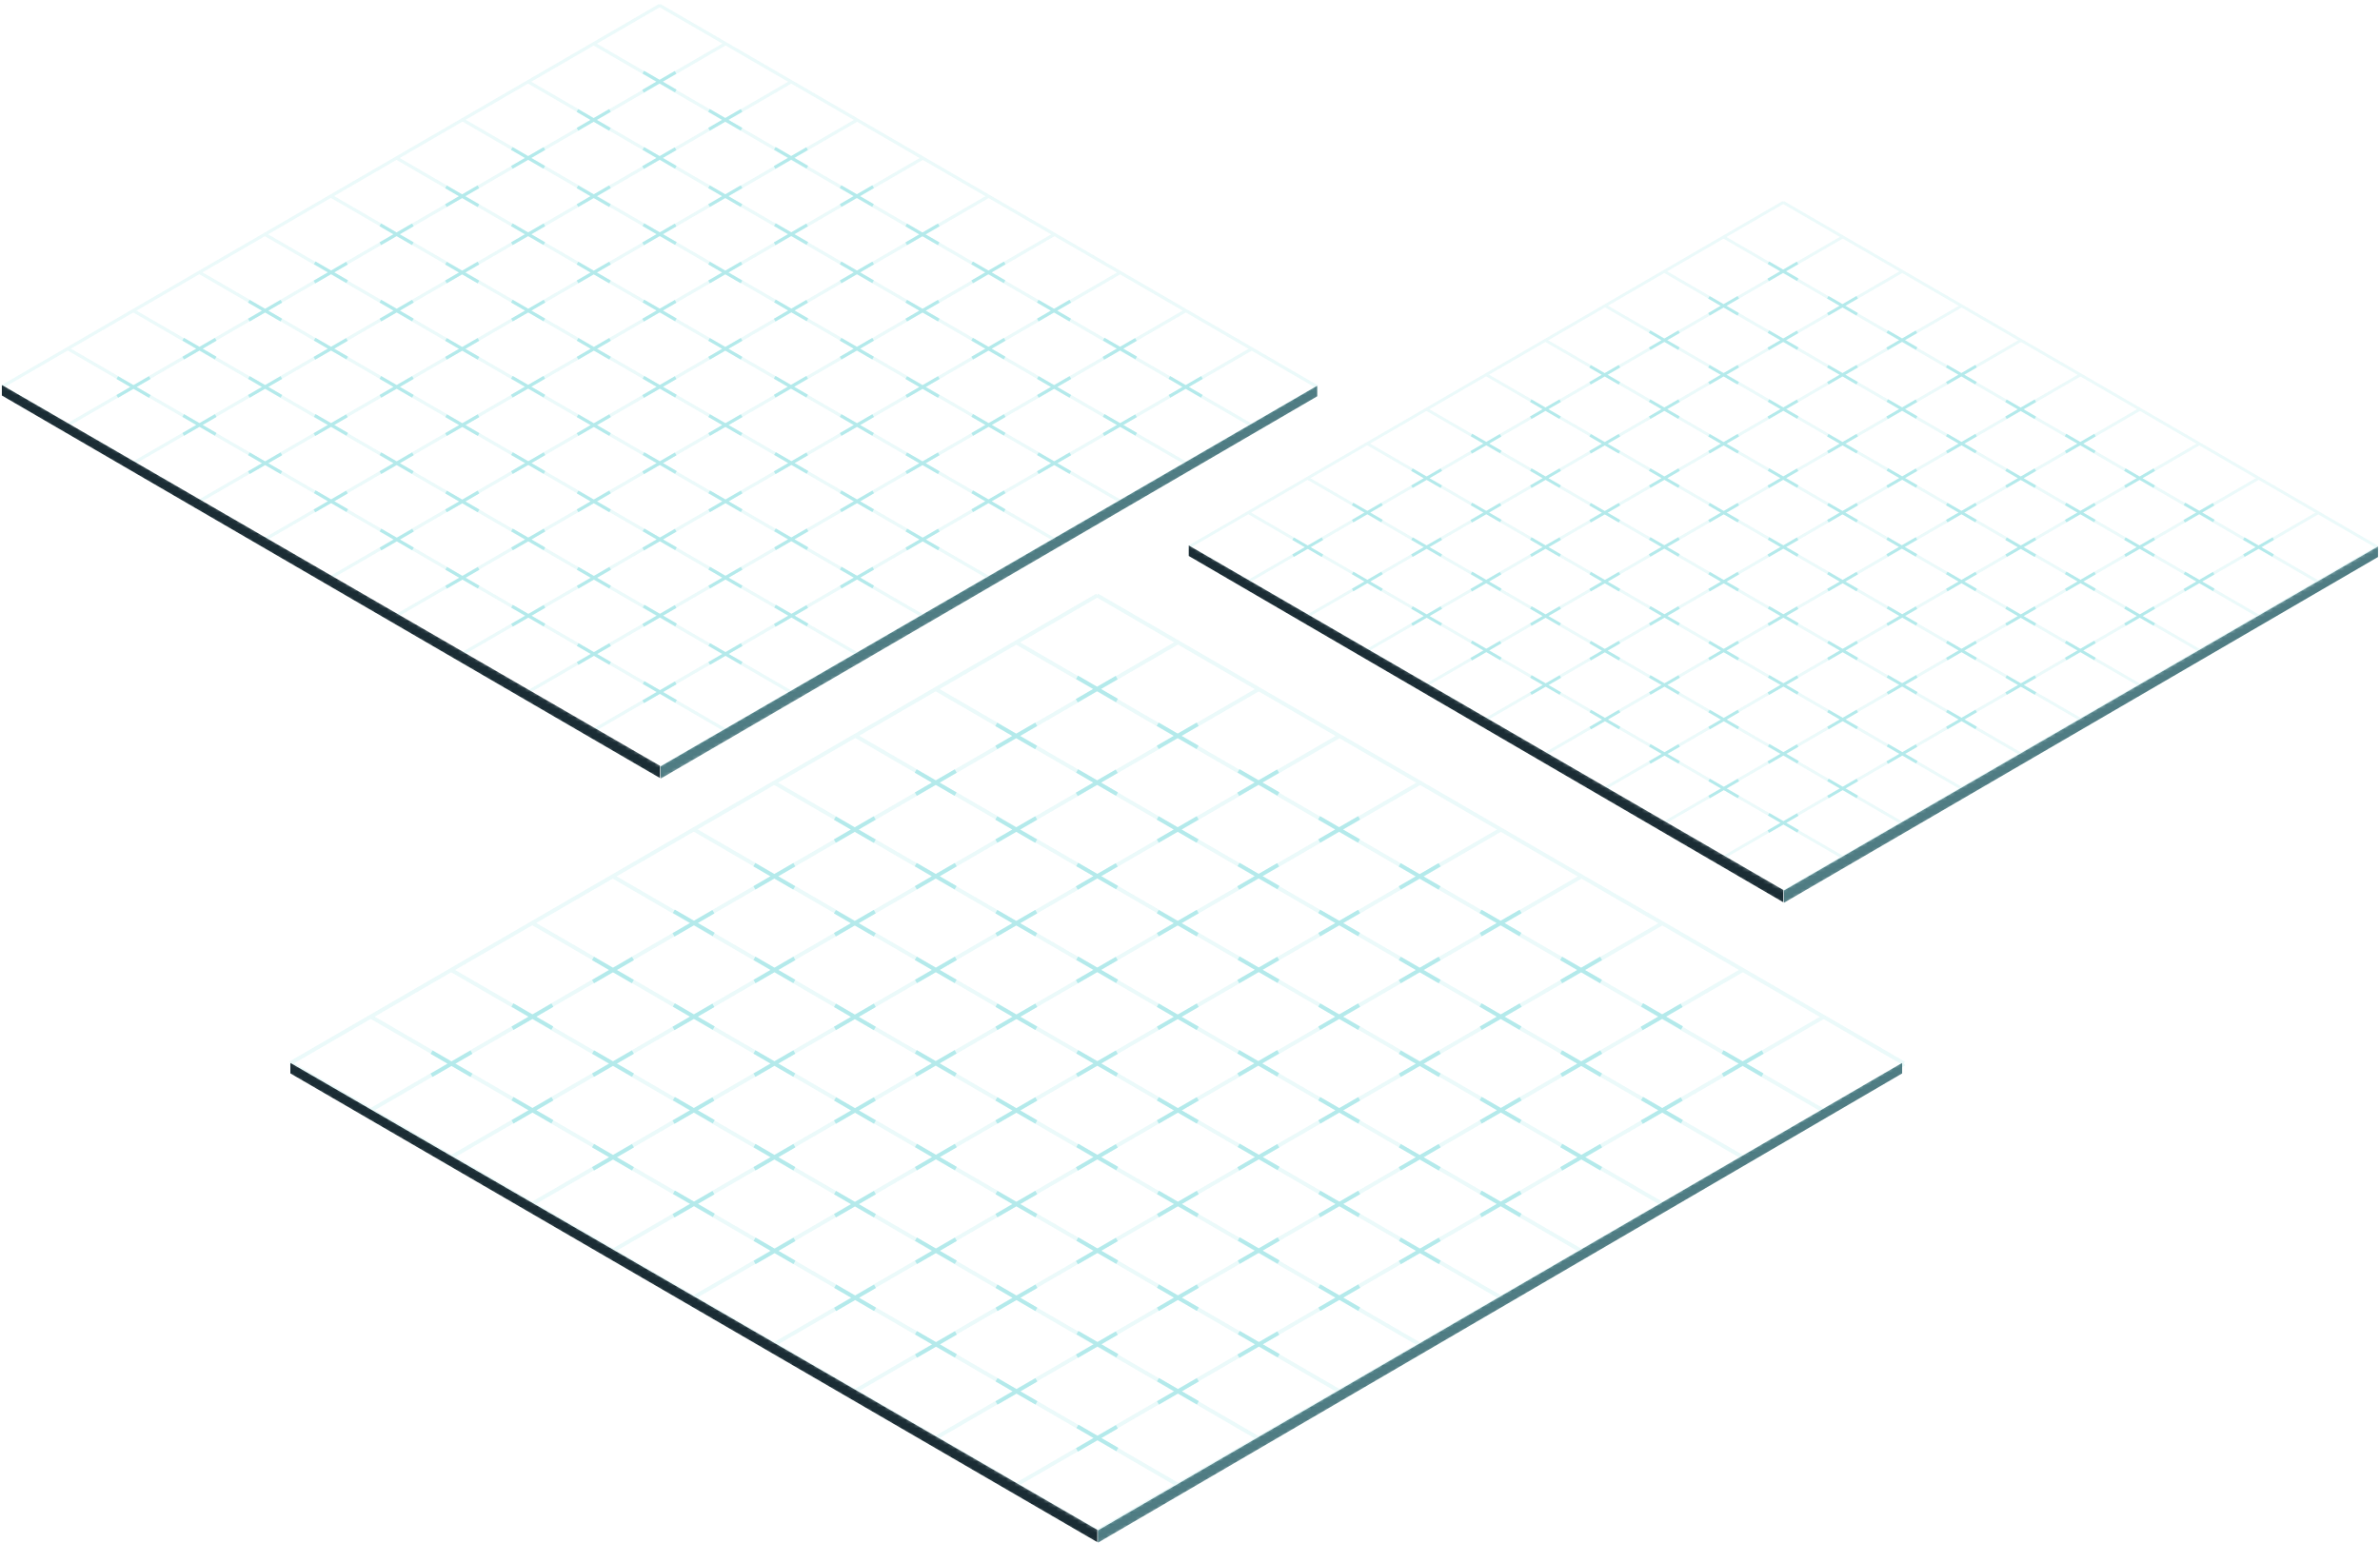 <svg width="569" height="369" viewBox="0 0 569 369" version="1.1" xmlns="http://www.w3.org/2000/svg" xmlns:xlink="http://www.w3.org/1999/xlink" xml:space="preserve" style="fill-rule:evenodd;clip-rule:evenodd;stroke-linecap:square;stroke-miterlimit:1.5;">
    <mask id="marketplace-iso-maskA">
        <g transform="matrix(1,0,0,1,-268.582,-28.109)">
            <path d="M269.241,121.666L426.363,212.85L582.977,122.018" style="fill:none;stroke:#fff;stroke-width:3.5px;"/>
        </g>
    </mask>
    <mask id="marketplace-iso-maskB">
        <g transform="matrix(1,0,0,1,-164.035,153.683)">
            <path d="M233.733,101.891L426.363,213.813L618.791,101.963" style="fill:none;stroke:#fff;stroke-width:3.5px;"/>
        </g>
    </mask>
    <mask id="marketplace-iso-maskC">
        <g transform="matrix(1,0,0,1,0,1.636)">
            <path d="M284.5,130.42L426.363,212.85L568.524,130.666" style="fill:none;stroke:#fff;stroke-width:3.5px;"/>
        </g>
    </mask>
    <g id="marketplace-iso-A">
        <g id="marketplace-iso-gridA" opacity="0.38">
            <g opacity="0.27">
                <path d="M314.754,92.216L157.542,183.348L157.92,184.006L315.132,92.874L314.754,92.216ZM298.978,83.124L141.766,174.256L142.144,174.915L299.356,83.783L298.978,83.124ZM283.275,73.961L126.081,165.111L126.459,165.77L283.653,74.62L283.275,73.961ZM267.519,64.888L110.307,156.02L110.685,156.678L267.897,65.546L267.519,64.888ZM251.837,55.741L94.625,146.873L95.003,147.532L252.215,56.4L251.837,55.741ZM236.153,46.596L78.941,137.728L79.32,138.387L236.532,47.255L236.153,46.596ZM220.377,37.505L63.165,128.637L63.543,129.295L220.755,38.163L220.377,37.505ZM204.694,28.36L47.482,119.491L47.861,120.15L205.073,29.018L204.694,28.36ZM188.918,19.267L31.706,110.399L32.084,111.058L189.296,19.926L188.918,19.267ZM173.235,10.122L16.023,101.254L16.402,101.912L173.614,10.78L173.235,10.122ZM157.539,0.959L0.345,92.11L0.723,92.768L157.917,1.618L157.539,0.959Z" style="fill:rgb(57,199,203);fill-rule:nonzero;"/>
                <path d="M0.746,92.158L0.367,92.816L157.543,184.002L157.921,183.344L0.746,92.158ZM16.438,83.074L16.06,83.732L173.235,174.919L173.614,174.26L16.438,83.074ZM32.129,73.993L31.751,74.651L188.927,165.838L189.305,165.179L32.129,73.993ZM47.875,64.814L47.497,65.473L204.673,156.659L205.051,156.001L47.875,64.814ZM63.567,55.733L63.188,56.392L220.364,147.578L220.743,146.92L63.567,55.733ZM79.313,46.556L78.935,47.215L236.11,138.401L236.489,137.743L79.313,46.556ZM95.004,37.474L94.626,38.133L251.802,129.319L252.18,128.661L95.004,37.474ZM110.751,28.297L110.373,28.955L267.549,120.142L267.927,119.483L110.751,28.297ZM126.443,19.213L126.064,19.871L283.24,111.058L283.619,110.399L126.443,19.213ZM142.134,10.131L141.756,10.79L298.932,101.976L299.31,101.318L142.134,10.131ZM157.879,0.953L157.501,1.611L314.677,92.798L315.055,92.14L157.879,0.953Z" style="fill:rgb(57,199,203);fill-rule:nonzero;"/>
            </g>
            <path d="M157.778,165.029L154.05,162.866L153.672,163.525L157.021,165.468L153.589,167.457L153.967,168.115L157.777,165.906L161.442,168.032L161.82,167.374L158.534,165.468L161.739,163.61L161.361,162.952L157.778,165.029ZM142.001,155.937L138.298,153.789L137.92,154.448L141.244,156.376L137.906,158.311L138.284,158.97L142.001,156.815L145.69,158.955L146.068,158.297L142.758,156.377L146.056,154.465L145.678,153.806L142.001,155.937ZM173.458,155.926L169.744,153.771L169.365,154.429L172.701,156.364L169.36,158.301L169.738,158.96L173.458,156.804L177.135,158.937L177.513,158.278L174.215,156.365L177.51,154.455L177.132,153.796L173.458,155.926ZM157.781,146.762L154.058,144.603L153.68,145.261L157.024,147.201L153.575,149.201L153.953,149.86L157.781,147.64L161.45,149.768L161.829,149.11L158.538,147.201L161.724,145.354L161.346,144.695L157.781,146.762ZM189.23,146.77L185.489,144.6L185.11,145.258L188.472,147.209L185.037,149.2L185.415,149.859L189.229,147.648L192.88,149.766L193.259,149.107L189.987,147.209L193.187,145.354L192.809,144.695L189.23,146.77ZM126.322,146.79L122.598,144.629L122.22,145.288L125.565,147.229L122.224,149.166L122.602,149.824L126.322,147.668L129.99,149.796L130.368,149.137L127.079,147.229L130.373,145.319L129.995,144.66L126.322,146.79ZM110.561,137.707L106.858,135.559L106.479,136.217L109.804,138.146L106.463,140.083L106.841,140.741L110.561,138.584L114.25,140.724L114.628,140.066L111.317,138.146L114.613,136.235L114.235,135.577L110.561,137.707ZM141.992,137.71L138.288,135.561L137.909,136.219L141.236,138.149L137.919,140.072L138.297,140.731L141.993,138.588L145.679,140.727L146.057,140.069L142.749,138.15L146.069,136.225L145.691,135.566L141.992,137.71ZM173.443,137.684L169.735,135.533L169.356,136.192L172.685,138.123L169.354,140.054L169.733,140.713L173.443,138.562L177.126,140.699L177.505,140.041L174.2,138.123L177.504,136.208L177.126,135.549L173.443,137.684ZM204.897,137.674L201.18,135.517L200.802,136.176L204.14,138.113L200.809,140.044L201.187,140.703L204.897,138.552L208.572,140.684L208.95,140.025L205.655,138.113L208.958,136.198L208.58,135.539L204.897,137.674ZM157.765,128.535L154.035,126.371L153.656,127.029L157.009,128.974L153.579,130.962L153.957,131.621L157.766,129.413L161.426,131.537L161.804,130.879L158.522,128.975L161.729,127.116L161.351,126.457L157.765,128.535ZM220.587,128.565L216.883,126.417L216.505,127.076L219.83,129.004L216.485,130.943L216.863,131.601L220.586,129.443L224.276,131.583L224.654,130.924L221.343,129.004L224.635,127.096L224.257,126.438L220.587,128.565ZM94.871,128.565L91.154,126.409L90.775,127.067L94.114,129.003L90.779,130.937L91.158,131.596L94.871,129.443L98.546,131.574L98.924,130.915L95.628,129.004L98.929,127.09L98.551,126.431L94.871,128.565ZM126.308,128.548L122.588,126.39L122.21,127.048L125.552,128.987L122.219,130.919L122.597,131.577L126.308,129.426L129.98,131.556L130.358,130.898L127.065,128.987L130.369,127.072L129.99,126.414L126.308,128.548ZM189.189,128.51L185.47,126.352L185.092,127.01L188.433,128.948L185.103,130.879L185.481,131.538L189.19,129.388L192.862,131.518L193.24,130.86L189.947,128.949L193.252,127.033L192.874,126.374L189.189,128.51ZM79.173,119.411L75.442,117.246L75.064,117.905L78.416,119.85L74.988,121.837L75.366,122.495L79.172,120.289L82.833,122.413L83.212,121.754L79.93,119.85L83.138,117.99L82.76,117.332L79.173,119.411ZM110.521,119.462L106.834,117.323L106.456,117.982L109.764,119.901L106.441,121.827L106.82,122.485L110.52,120.34L114.226,122.49L114.604,121.831L111.277,119.901L114.591,117.98L114.213,117.322L110.521,119.462ZM141.957,119.448L138.28,117.315L137.901,117.973L141.2,119.887L137.888,121.808L138.266,122.467L141.957,120.326L145.671,122.481L146.05,121.823L142.714,119.888L146.037,117.961L145.658,117.302L141.957,119.448ZM173.45,119.43L169.738,117.277L169.359,117.935L172.693,119.869L169.35,121.807L169.728,122.466L173.451,120.308L177.13,122.442L177.508,121.783L174.208,119.869L177.499,117.961L177.121,117.302L173.45,119.43ZM204.89,119.428L201.17,117.27L200.792,117.929L204.134,119.867L200.803,121.798L201.181,122.456L204.89,120.306L208.562,122.436L208.94,121.778L205.647,119.867L208.952,117.951L208.574,117.293L204.89,119.428ZM236.326,119.415L232.618,117.263L232.239,117.922L235.569,119.854L232.245,121.781L232.623,122.439L236.325,120.292L240.009,122.429L240.387,121.771L237.082,119.853L240.394,117.933L240.016,117.275L236.326,119.415ZM157.757,110.29L154.025,108.125L153.646,108.784L157,110.73L153.573,112.716L153.951,113.374L157.756,111.168L161.416,113.291L161.795,112.633L158.514,110.729L161.723,108.869L161.345,108.211L157.757,110.29ZM189.211,110.28L185.47,108.11L185.092,108.768L188.454,110.719L185.026,112.706L185.404,113.365L189.211,111.158L192.862,113.276L193.24,112.618L189.968,110.72L193.176,108.86L192.798,108.201L189.211,110.28ZM220.545,110.324L216.861,108.187L216.482,108.845L219.788,110.763L216.469,112.688L216.847,113.347L220.545,111.202L224.252,113.353L224.631,112.695L221.302,110.764L224.618,108.841L224.24,108.182L220.545,110.324ZM63.391,110.323L59.689,108.175L59.31,108.833L62.634,110.761L59.306,112.691L59.684,113.35L63.391,111.201L67.08,113.341L67.459,112.683L64.148,110.762L67.455,108.845L67.077,108.186L63.391,110.323ZM252.032,110.311L248.318,108.157L247.939,108.816L251.274,110.75L247.934,112.687L248.312,113.345L252.031,111.189L255.71,113.322L256.088,112.664L252.788,110.75L256.083,108.84L255.705,108.181L252.032,110.311ZM94.846,110.313L91.135,108.161L90.757,108.819L94.089,110.752L90.76,112.682L91.138,113.341L94.846,111.191L98.527,113.327L98.905,112.668L95.603,110.752L98.909,108.835L98.531,108.177L94.846,110.313ZM126.303,110.287L122.592,108.135L122.214,108.793L125.547,110.726L122.206,112.663L122.584,113.321L126.303,111.165L129.985,113.3L130.363,112.642L127.059,110.726L130.355,108.815L129.977,108.157L126.303,110.287ZM79.157,101.17L75.432,99.009L75.054,99.668L78.4,101.609L74.982,103.59L75.361,104.249L79.157,102.048L82.824,104.175L83.202,103.517L79.914,101.609L83.132,99.744L82.754,99.085L79.157,101.17ZM267.798,101.17L264.054,98.998L263.676,99.657L267.041,101.609L263.631,103.586L264.009,104.245L267.798,102.048L271.446,104.164L271.824,103.506L268.555,101.609L271.781,99.739L271.403,99.081L267.798,101.17ZM110.526,101.21L106.837,99.07L106.459,99.729L109.769,101.648L106.437,103.58L106.815,104.239L110.526,102.088L114.23,104.236L114.608,103.577L111.283,101.649L114.586,99.734L114.208,99.075L110.526,101.21ZM141.97,101.205L138.271,99.059L137.893,99.718L141.214,101.644L137.89,103.571L138.268,104.229L141.97,102.083L145.662,104.225L146.041,103.567L142.727,101.644L146.039,99.724L145.661,99.066L141.97,101.205ZM173.423,101.195L169.716,99.044L169.338,99.703L172.667,101.634L169.343,103.561L169.721,104.219L173.423,102.073L177.108,104.211L177.486,103.552L174.18,101.634L177.493,99.714L177.114,99.056L173.423,101.195ZM204.88,101.184L201.163,99.027L200.784,99.686L204.123,101.623L200.797,103.551L201.175,104.209L204.88,102.062L208.554,104.193L208.932,103.535L205.637,101.623L208.947,99.704L208.569,99.046L204.88,101.184ZM236.355,101.162L232.618,98.995L232.24,99.654L235.598,101.601L232.252,103.54L232.63,104.199L236.355,102.04L240.011,104.16L240.389,103.502L237.112,101.601L240.402,99.694L240.024,99.035L236.355,101.162ZM47.7,101.17L43.989,99.017L43.61,99.675L46.943,101.609L43.619,103.536L43.997,104.195L47.7,102.048L51.38,104.183L51.759,103.524L48.457,101.609L51.768,99.689L51.39,99.03L47.7,101.17ZM157.745,92.047L154.017,89.884L153.639,90.542L156.989,92.485L153.568,94.468L153.946,95.127L157.745,92.924L161.409,95.05L161.787,94.391L158.502,92.486L161.718,90.622L161.34,89.963L157.745,92.047ZM31.916,92.095L28.232,89.958L27.854,90.617L31.159,92.534L27.847,94.454L28.225,95.113L31.915,92.973L35.623,95.124L36.002,94.466L32.672,92.534L35.996,90.607L35.618,89.949L31.916,92.095ZM220.549,92.1L216.855,89.957L216.477,90.615L219.792,92.539L216.493,94.451L216.871,95.11L220.549,92.978L224.246,95.123L224.625,94.464L221.306,92.539L224.643,90.604L224.265,89.946L220.549,92.1ZM63.39,92.074L59.693,89.929L59.315,90.588L62.633,92.513L59.301,94.445L59.679,95.103L63.39,92.952L67.085,95.095L67.464,94.436L64.147,92.513L67.451,90.598L67.072,89.94L63.39,92.074ZM252.012,92.085L248.3,89.932L247.922,90.591L251.255,92.524L247.948,94.441L248.326,95.1L252.012,92.963L255.692,95.098L256.07,94.44L252.768,92.524L256.098,90.594L255.72,89.936L252.012,92.085ZM94.834,92.069L91.125,89.918L90.747,90.576L94.077,92.508L90.754,94.435L91.132,95.093L94.834,92.947L98.517,95.084L98.895,94.426L95.591,92.508L98.904,90.588L98.526,89.93L94.834,92.069ZM283.467,92.074L279.747,89.915L279.368,90.574L282.71,92.513L279.404,94.429L279.782,95.088L283.467,92.952L287.138,95.082L287.516,94.423L284.224,92.513L287.554,90.582L287.176,89.924L283.467,92.074ZM189.097,92.027L185.389,89.876L185.011,90.534L188.34,92.465L185.017,94.392L185.395,95.05L189.097,92.904L192.781,95.042L193.159,94.383L189.853,92.466L193.166,90.545L192.788,89.887L189.097,92.027ZM126.261,92.021L122.572,89.882L122.193,90.54L125.503,92.46L122.171,94.392L122.549,95.05L126.26,92.899L129.964,95.047L130.342,94.388L127.018,92.46L130.321,90.545L129.943,89.887L126.261,92.021ZM79.148,82.926L75.424,80.766L75.046,81.424L78.391,83.365L74.979,85.343L75.357,86.002L79.148,83.804L82.816,85.932L83.194,85.273L79.905,83.365L83.128,81.497L82.75,80.838L79.148,82.926ZM110.502,82.972L106.816,80.834L106.438,81.492L109.745,83.411L106.431,85.333L106.809,85.991L110.502,83.85L114.207,86L114.586,85.342L111.259,83.411L114.58,81.486L114.202,80.828L110.502,82.972ZM267.79,82.912L264.057,80.748L263.679,81.406L267.033,83.351L263.606,85.338L263.985,85.996L267.79,83.79L271.449,85.913L271.828,85.254L268.547,83.352L271.756,81.491L271.378,80.833L267.79,82.912ZM141.974,82.954L138.274,80.808L137.896,81.466L141.217,83.393L137.886,85.324L138.264,85.982L141.974,83.832L145.666,85.973L146.045,85.314L142.732,83.393L146.036,81.477L145.657,80.819L141.974,82.954ZM173.402,82.958L169.707,80.814L169.329,81.473L172.645,83.397L169.339,85.314L169.717,85.972L173.402,83.836L177.099,85.981L177.477,85.322L174.159,83.397L177.489,81.467L177.111,80.808L173.402,82.958ZM47.701,82.932L43.98,80.773L43.602,81.431L46.944,83.371L43.617,85.299L43.995,85.958L47.701,83.81L51.371,85.939L51.75,85.28L48.458,83.371L51.767,81.453L51.389,80.794L47.701,82.932ZM204.854,82.935L201.153,80.788L200.774,81.447L204.097,83.374L200.781,85.297L201.159,85.955L204.853,83.813L208.544,85.954L208.923,85.296L205.61,83.374L208.93,81.449L208.552,80.791L204.854,82.935ZM236.324,82.931L232.599,80.77L232.221,81.429L235.567,83.37L232.247,85.294L232.625,85.953L236.324,83.809L239.991,85.936L240.369,85.278L237.08,83.37L240.397,81.448L240.019,80.789L236.324,82.931ZM157.732,73.804L154.007,71.643L153.629,72.302L156.975,74.243L153.562,76.221L153.941,76.88L157.732,74.682L161.399,76.809L161.777,76.151L158.489,74.243L161.712,72.375L161.334,71.716L157.732,73.804ZM189.187,73.794L185.454,71.628L185.075,72.286L188.43,74.233L185.016,76.212L185.394,76.871L189.187,74.672L192.845,76.794L193.223,76.136L189.944,74.233L193.165,72.366L192.787,71.707L189.187,73.794ZM220.548,73.839L216.856,71.698L216.478,72.356L219.791,74.278L216.471,76.203L216.849,76.861L220.548,74.717L224.248,76.863L224.627,76.205L221.305,74.278L224.62,72.356L224.242,71.698L220.548,73.839ZM63.378,73.844L59.67,71.693L59.292,72.352L62.621,74.283L59.308,76.204L59.686,76.863L63.378,74.722L67.062,76.86L67.44,76.201L64.135,74.283L67.458,72.357L67.079,71.698L63.378,73.844ZM251.991,73.834L248.288,71.686L247.91,72.345L251.234,74.273L247.924,76.192L248.302,76.85L251.991,74.712L255.68,76.852L256.058,76.194L252.748,74.273L256.074,72.345L255.695,71.687L251.991,73.834ZM94.843,73.827L91.125,71.671L90.747,72.329L94.086,74.266L90.761,76.194L91.139,76.852L94.843,74.705L98.518,76.836L98.896,76.177L95.6,74.266L98.911,72.346L98.532,71.688L94.843,73.827ZM126.281,73.826L122.56,71.668L122.182,72.326L125.524,74.265L122.216,76.183L122.594,76.842L126.281,74.704L129.951,76.834L130.33,76.176L127.038,74.265L130.366,72.336L129.987,71.677L126.281,73.826ZM79.164,64.679L75.426,62.511L75.048,63.17L78.407,65.118L74.984,67.103L75.363,67.761L79.164,65.557L82.819,67.677L83.197,67.018L79.921,65.118L83.134,63.256L82.756,62.597L79.164,64.679ZM110.479,64.725L106.807,62.595L106.429,63.253L109.722,65.164L106.42,67.079L106.798,67.737L110.479,65.603L114.199,67.761L114.577,67.103L111.236,65.164L114.569,63.231L114.191,62.573L110.479,64.725ZM141.945,64.72L138.253,62.578L137.875,63.237L141.188,65.159L137.88,67.076L138.258,67.735L141.945,65.598L145.645,67.744L146.023,67.086L142.701,65.159L146.03,63.23L145.652,62.571L141.945,64.72ZM173.393,64.713L169.7,62.57L169.321,63.228L172.636,65.152L169.333,67.066L169.711,67.725L173.393,65.591L177.091,67.736L177.469,67.078L174.15,65.152L177.483,63.22L177.105,62.561L173.393,64.713ZM204.876,64.687L201.154,62.528L200.775,63.187L204.119,65.126L200.788,67.056L201.166,67.715L204.876,65.565L208.546,67.693L208.924,67.035L205.633,65.126L208.938,63.21L208.56,62.551L204.876,64.687ZM236.313,64.686L232.589,62.525L232.211,63.184L235.556,65.124L232.24,67.046L232.618,67.705L236.313,65.563L239.981,67.692L240.359,67.033L237.069,65.125L240.39,63.2L240.012,62.541L236.313,64.686ZM157.736,55.552L154.006,53.389L153.628,54.047L156.979,55.991L153.557,57.974L153.935,58.633L157.736,56.43L161.399,58.554L161.777,57.895L158.493,55.991L161.706,54.128L161.328,53.469L157.736,55.552ZM220.528,55.6L216.834,53.457L216.456,54.116L219.771,56.039L216.465,57.955L216.843,58.614L220.528,56.478L224.226,58.623L224.604,57.965L221.285,56.039L224.615,54.109L224.236,53.45L220.528,55.6ZM189.168,55.544L185.443,53.383L185.064,54.041L188.411,55.983L185.002,57.96L185.38,58.618L189.168,56.422L192.834,58.549L193.213,57.89L189.925,55.983L193.151,54.112L192.773,53.454L189.168,55.544ZM94.813,55.581L91.107,53.431L90.729,54.09L94.056,56.02L90.743,57.94L91.121,58.599L94.813,56.459L98.498,58.598L98.877,57.939L95.57,56.02L98.893,54.094L98.515,53.435L94.813,55.581ZM126.268,55.57L122.551,53.414L122.173,54.072L125.511,56.009L122.195,57.931L122.573,58.589L126.268,56.448L129.943,58.58L130.321,57.922L127.024,56.009L130.345,54.084L129.967,53.426L126.268,55.57ZM110.477,46.476L106.807,44.348L106.429,45.007L109.72,46.915L106.414,48.832L106.792,49.491L110.477,47.354L114.199,49.513L114.578,48.855L111.234,46.915L114.563,44.985L114.185,44.326L110.477,46.476ZM141.935,46.475L138.243,44.333L137.864,44.991L141.178,46.913L137.874,48.828L138.252,49.487L141.934,47.352L145.634,49.499L146.012,48.84L142.692,46.914L146.024,44.982L145.646,44.323L141.935,46.475ZM173.392,46.464L169.69,44.316L169.312,44.975L172.635,46.903L169.328,48.82L169.706,49.478L173.392,47.342L177.081,49.483L177.46,48.824L174.149,46.903L177.478,44.973L177.1,44.315L173.392,46.464ZM204.847,46.452L201.134,44.297L200.756,44.956L204.091,46.89L200.782,48.808L201.16,49.467L204.848,47.329L208.526,49.464L208.904,48.805L205.604,46.891L208.932,44.962L208.554,44.303L204.847,46.452ZM157.707,37.319L153.99,35.163L153.611,35.822L156.949,37.759L153.552,39.728L153.93,40.387L157.706,38.198L161.381,40.33L161.76,39.671L158.464,37.759L161.702,35.882L161.323,35.223L157.707,37.319ZM189.159,37.299L185.435,35.139L185.057,35.797L188.402,37.738L184.997,39.713L185.375,40.371L189.159,38.177L192.826,40.305L193.205,39.647L189.916,37.738L193.146,35.866L192.768,35.207L189.159,37.299ZM126.257,37.327L122.543,35.172L122.165,35.831L125.5,37.766L122.192,39.684L122.57,40.342L126.257,38.205L129.935,40.339L130.313,39.68L127.014,37.766L130.342,35.837L129.964,35.179L126.257,37.327ZM141.926,28.231L138.235,26.09L137.856,26.748L141.169,28.67L137.87,30.582L138.248,31.241L141.926,29.109L145.626,31.256L146.005,30.597L142.683,28.67L146.02,26.736L145.642,26.077L141.926,28.231ZM173.394,28.212L169.688,26.063L169.31,26.721L172.637,28.651L169.323,30.572L169.701,31.231L173.394,29.09L177.08,31.228L177.459,30.57L174.151,28.651L177.473,26.726L177.095,26.067L173.394,28.212ZM157.694,19.077L153.981,16.923L153.603,17.581L156.937,19.516L153.547,21.481L153.925,22.14L157.694,19.955L161.372,22.089L161.751,21.431L158.451,19.516L161.697,17.635L161.319,16.976L157.694,19.077Z" style="fill:rgb(57,199,203);fill-rule:nonzero;"/>
        </g>
        <g id="marketplace-iso-edgesA" mask="url(#marketplace-iso-maskA)">
            <path d="M157.785,183.1L0.443,92.054L0.443,94.569L157.785,186.039L157.785,183.1Z" style="fill:rgb(26,44,52);fill-rule:nonzero;"/>
            <path d="M157.93,183.245L314.919,92.241L314.919,94.755L157.93,186.184L157.93,183.245Z" style="fill:rgb(36,92,100);fill-opacity:0.8;fill-rule:nonzero;"/>
        </g>
    </g>
    <g id="marketplace-iso-B">
        <g id="marketplace-iso-gridB" opacity="0.38">
            <g opacity="0.27">
                <path d="M455.024,253.945L262.102,365.777L262.566,366.585L455.488,254.753L455.024,253.945ZM435.664,242.788L242.741,354.62L243.205,355.429L436.128,243.596L435.664,242.788ZM416.394,231.544L223.494,343.398L223.958,344.207L416.858,232.352L416.394,231.544ZM397.059,220.409L204.137,332.242L204.601,333.05L397.523,221.218L397.059,220.409ZM377.815,209.185L184.893,321.017L185.357,321.825L378.279,209.993L377.815,209.185ZM358.569,197.963L165.646,309.795L166.11,310.603L359.033,198.771L358.569,197.963ZM339.209,186.806L146.287,298.639L146.751,299.447L339.673,187.615L339.209,186.806ZM319.964,175.584L127.042,287.416L127.506,288.224L320.428,176.392L319.964,175.584ZM300.604,164.426L107.682,276.259L108.146,277.067L301.068,165.234L300.604,164.426ZM281.359,153.203L88.437,265.036L88.9,265.844L281.823,154.012L281.359,153.203ZM262.097,141.96L69.197,253.814L69.661,254.623L262.561,142.768L262.097,141.96Z" style="fill:rgb(57,199,203);fill-rule:nonzero;"/>
                <path d="M69.69,253.873L69.226,254.681L262.103,366.581L262.568,365.772L69.69,253.873ZM88.947,242.726L88.482,243.534L281.36,355.434L281.824,354.626L88.947,242.726ZM108.202,231.583L107.737,232.391L300.615,344.29L301.079,343.482L108.202,231.583ZM127.525,220.319L127.061,221.127L319.938,333.027L320.403,332.219L127.525,220.319ZM146.781,209.175L146.316,209.983L339.194,321.883L339.658,321.075L146.781,209.175ZM166.103,197.914L165.639,198.722L358.516,310.621L358.981,309.813L166.103,197.914ZM185.36,186.769L184.896,187.577L377.773,299.476L378.238,298.668L185.36,186.769ZM204.683,175.507L204.219,176.315L397.096,288.214L397.561,287.406L204.683,175.507ZM223.939,164.359L223.475,165.167L416.352,277.067L416.817,276.259L223.939,164.359ZM243.194,153.215L242.729,154.023L435.607,265.922L436.072,265.114L243.194,153.215ZM262.517,141.952L262.053,142.76L454.93,254.659L455.395,253.851L262.517,141.952Z" style="fill:rgb(57,199,203);fill-rule:nonzero;"/>
            </g>
            <path d="M262.391,343.297L257.816,340.643L257.352,341.451L261.462,343.836L257.25,346.277L257.714,347.085L262.39,344.374L266.886,346.983L267.351,346.175L263.319,343.836L267.251,341.557L266.787,340.749L262.391,343.297ZM243.029,332.141L238.485,329.505L238.021,330.313L242.1,332.68L238.004,335.054L238.468,335.862L243.029,333.219L247.555,335.845L248.02,335.037L243.958,332.68L248.005,330.334L247.541,329.526L243.029,332.141ZM281.633,332.126L277.074,329.481L276.609,330.289L280.704,332.665L276.604,335.042L277.068,335.85L281.632,333.204L286.144,335.821L286.608,335.013L282.561,332.665L286.604,330.321L286.14,329.513L281.633,332.126ZM300.986,320.891L296.395,318.227L295.931,319.035L300.057,321.429L295.841,323.873L296.305,324.682L300.986,321.968L305.465,324.567L305.93,323.759L301.915,321.43L305.842,319.153L305.378,318.345L300.986,320.891ZM262.394,320.881L257.825,318.231L257.36,319.039L261.465,321.42L257.232,323.874L257.697,324.682L262.394,321.959L266.896,324.57L267.36,323.762L263.323,321.42L267.232,319.153L266.768,318.345L262.394,320.881ZM223.789,320.915L219.219,318.264L218.755,319.072L222.86,321.454L218.76,323.831L219.224,324.639L223.789,321.993L228.29,324.604L228.754,323.796L224.718,321.454L228.761,319.11L228.297,318.302L223.789,320.915ZM204.449,309.769L199.904,307.133L199.439,307.941L203.52,310.308L199.42,312.685L199.884,313.493L204.448,310.846L208.975,313.472L209.439,312.664L205.377,310.308L209.421,307.963L208.957,307.155L204.449,309.769ZM243.017,309.773L238.471,307.136L238.007,307.944L242.089,310.312L238.019,312.671L238.483,313.479L243.017,310.85L247.542,313.475L248.006,312.667L243.946,310.312L248.02,307.95L247.556,307.142L243.017,309.773ZM281.612,309.742L277.062,307.102L276.598,307.91L280.683,310.28L276.596,312.65L277.06,313.458L281.612,310.819L286.132,313.442L286.597,312.634L282.541,310.281L286.597,307.93L286.133,307.121L281.612,309.742ZM320.214,309.729L315.652,307.082L315.188,307.89L319.285,310.267L315.195,312.638L315.659,313.446L320.214,310.806L324.722,313.422L325.187,312.614L321.143,310.268L325.196,307.918L324.732,307.109L320.214,309.729ZM262.375,298.515L257.796,295.858L257.332,296.667L261.446,299.053L257.237,301.493L257.701,302.301L262.375,299.592L266.867,302.198L267.331,301.39L263.304,299.053L267.238,296.773L266.774,295.965L262.375,298.515ZM339.467,298.551L334.921,295.915L334.457,296.723L338.538,299.089L334.434,301.468L334.898,302.276L339.466,299.628L343.993,302.253L344.457,301.445L340.395,299.09L344.435,296.748L343.971,295.94L339.467,298.551ZM185.194,298.551L180.632,295.905L180.168,296.713L184.266,299.089L180.173,301.462L180.637,302.27L185.194,299.628L189.704,302.243L190.168,301.435L186.123,299.089L190.174,296.741L189.71,295.933L185.194,298.551ZM223.771,298.53L219.206,295.881L218.742,296.689L222.843,299.068L218.753,301.439L219.217,302.247L223.772,299.607L228.277,302.221L228.741,301.413L224.7,299.069L228.754,296.719L228.29,295.91L223.771,298.53ZM300.938,298.483L296.373,295.835L295.909,296.643L300.009,299.022L295.923,301.39L296.387,302.199L300.938,299.561L305.444,302.175L305.908,301.367L301.867,299.022L305.924,296.67L305.46,295.862L300.938,298.483ZM165.931,287.317L161.352,284.661L160.888,285.469L165.002,287.856L160.795,290.294L161.259,291.102L165.93,288.394L170.422,291L170.887,290.192L166.859,287.856L170.796,285.574L170.332,284.766L165.931,287.317ZM204.399,287.381L199.874,284.756L199.41,285.564L203.47,287.919L199.393,290.282L199.857,291.09L204.398,288.458L208.945,291.095L209.409,290.287L205.327,287.919L209.394,285.562L208.93,284.754L204.399,287.381ZM242.977,287.364L238.464,284.746L238,285.554L242.048,287.902L237.982,290.26L238.447,291.068L242.977,288.441L247.535,291.085L247.999,290.277L243.905,287.902L247.982,285.538L247.518,284.73L242.977,287.364ZM281.623,287.341L277.066,284.698L276.602,285.507L280.693,287.88L276.59,290.258L277.054,291.066L281.622,288.418L286.137,291.037L286.602,290.229L282.551,287.88L286.591,285.538L286.127,284.73L281.623,287.341ZM320.204,287.339L315.639,284.69L315.175,285.498L319.275,287.877L315.188,290.246L315.652,291.054L320.204,288.416L324.71,291.03L325.174,290.222L321.133,287.877L325.189,285.526L324.725,284.718L320.204,287.339ZM358.78,287.321L354.23,284.682L353.766,285.49L357.851,287.86L353.772,290.225L354.237,291.033L358.78,288.399L363.3,291.021L363.765,290.213L359.709,287.86L363.772,285.504L363.308,284.695L358.78,287.321ZM262.364,276.125L257.785,273.468L257.32,274.276L261.435,276.664L257.23,279.101L257.694,279.91L262.364,277.203L266.855,279.808L267.319,279L263.293,276.664L267.231,274.381L266.767,273.573L262.364,276.125ZM300.963,276.113L296.372,273.449L295.908,274.257L300.035,276.651L295.828,279.09L296.292,279.898L300.963,277.19L305.443,279.789L305.907,278.981L301.892,276.652L305.829,274.369L305.365,273.561L300.963,276.113ZM339.416,276.167L334.894,273.544L334.43,274.352L338.487,276.706L334.413,279.068L334.877,279.876L339.415,277.244L343.964,279.883L344.429,279.075L340.344,276.706L344.413,274.346L343.949,273.538L339.416,276.167ZM146.564,276.165L142.02,273.529L141.556,274.337L145.635,276.704L141.55,279.072L142.014,279.88L146.563,277.243L151.09,279.869L151.555,279.061L147.492,276.704L151.551,274.351L151.087,273.543L146.564,276.165ZM378.052,276.15L373.495,273.507L373.031,274.315L377.124,276.689L373.024,279.065L373.488,279.873L378.052,277.227L382.567,279.846L383.031,279.038L378.981,276.689L383.025,274.345L382.561,273.537L378.052,276.15ZM185.161,276.153L180.608,273.511L180.144,274.319L184.232,276.691L180.147,279.059L180.611,279.868L185.161,277.23L189.678,279.851L190.143,279.043L186.09,276.692L190.148,274.339L189.684,273.531L185.161,276.153ZM223.766,276.121L219.212,273.48L218.748,274.288L222.837,276.659L218.738,279.036L219.202,279.844L223.766,277.198L228.284,279.818L228.748,279.01L224.695,276.659L228.738,274.315L228.274,273.507L223.766,276.121ZM165.91,264.933L161.339,262.281L160.875,263.089L164.981,265.471L160.787,267.902L161.251,268.711L165.91,266.01L170.41,268.621L170.874,267.813L166.839,265.472L170.788,263.182L170.324,262.374L165.91,264.933ZM397.4,264.934L392.806,262.268L392.342,263.076L396.472,265.472L392.287,267.898L392.751,268.707L397.401,266.011L401.877,268.608L402.341,267.8L398.329,265.472L402.288,263.177L401.824,262.369L397.4,264.934ZM204.405,264.982L199.878,262.356L199.414,263.164L203.476,265.52L199.387,267.89L199.851,268.699L204.405,266.059L208.95,268.695L209.414,267.887L205.334,265.52L209.388,263.17L208.924,262.362L204.405,264.982ZM242.991,264.976L238.452,262.342L237.987,263.15L242.063,265.515L237.984,267.879L238.448,268.687L242.991,266.053L247.522,268.682L247.986,267.874L243.92,265.515L247.985,263.159L247.521,262.35L242.991,264.976ZM281.591,264.964L277.041,262.325L276.577,263.133L280.662,265.502L276.584,267.866L277.048,268.674L281.59,266.041L286.112,268.664L286.576,267.856L282.519,265.503L286.585,263.146L286.121,262.338L281.591,264.964ZM320.192,264.95L315.629,262.303L315.165,263.111L319.263,265.489L315.182,267.854L315.646,268.662L320.191,266.027L324.7,268.643L325.164,267.835L321.12,265.489L325.183,263.134L324.719,262.326L320.192,264.95ZM358.815,264.923L354.23,262.264L353.766,263.072L357.886,265.462L353.78,267.842L354.244,268.65L358.814,266L363.301,268.603L363.766,267.795L359.743,265.462L363.781,263.121L363.317,262.313L358.815,264.923ZM127.309,264.933L122.754,262.291L122.29,263.099L126.38,265.472L122.301,267.837L122.765,268.645L127.309,266.01L131.825,268.63L132.289,267.822L128.237,265.472L132.301,263.115L131.837,262.307L127.309,264.933ZM262.35,253.737L257.775,251.083L257.311,251.891L261.421,254.276L257.225,256.708L257.689,257.517L262.35,254.815L266.845,257.423L267.31,256.615L263.279,254.276L267.226,251.988L266.762,251.18L262.35,253.737ZM107.938,253.797L103.417,251.174L102.953,251.982L107.01,254.336L102.945,256.692L103.409,257.5L107.939,254.875L112.488,257.514L112.952,256.706L108.867,254.336L112.946,251.972L112.482,251.163L107.938,253.797ZM339.418,253.803L334.885,251.173L334.421,251.981L338.489,254.341L334.441,256.688L334.906,257.497L339.419,254.88L343.956,257.512L344.42,256.704L340.347,254.342L344.442,251.967L343.978,251.159L339.418,253.803ZM146.562,253.77L142.024,251.139L141.56,251.947L145.632,254.309L141.543,256.68L142.007,257.488L146.561,254.848L151.095,257.478L151.56,256.669L147.491,254.309L151.544,251.96L151.08,251.151L146.562,253.77ZM378.029,253.785L373.474,251.143L373.01,251.951L377.1,254.324L373.043,256.676L373.507,257.484L378.029,254.862L382.545,257.482L383.009,256.674L378.958,254.324L383.044,251.955L382.58,251.147L378.029,253.785ZM185.148,253.766L180.597,251.125L180.133,251.933L184.22,254.304L180.142,256.668L180.606,257.476L185.149,254.843L189.668,257.465L190.132,256.657L186.077,254.305L190.143,251.948L189.679,251.139L185.148,253.766ZM416.629,253.771L412.063,251.122L411.599,251.93L415.7,254.31L411.643,256.662L412.107,257.47L416.628,254.848L421.133,257.462L421.598,256.654L417.557,254.31L421.644,251.94L421.18,251.132L416.629,253.771ZM300.823,253.712L296.274,251.073L295.81,251.881L299.894,254.251L295.816,256.615L296.28,257.423L300.823,254.79L305.344,257.413L305.809,256.604L301.753,254.251L305.817,251.895L305.353,251.086L300.823,253.712ZM223.714,253.706L219.187,251.08L218.723,251.888L222.785,254.244L218.695,256.615L219.159,257.423L223.714,254.783L228.258,257.419L228.723,256.611L224.643,254.244L228.696,251.895L228.232,251.087L223.714,253.706ZM165.9,242.545L161.33,239.894L160.866,240.702L164.971,243.083L160.783,245.511L161.247,246.319L165.9,243.622L170.401,246.233L170.865,245.425L166.829,243.084L170.784,240.791L170.32,239.983L165.9,242.545ZM204.376,242.602L199.852,239.978L199.388,240.786L203.447,243.141L199.38,245.498L199.844,246.306L204.375,243.679L208.922,246.317L209.387,245.509L205.305,243.141L209.381,240.778L208.917,239.97L204.376,242.602ZM397.392,242.528L392.811,239.871L392.347,240.679L396.463,243.066L392.258,245.504L392.722,246.312L397.392,243.605L401.883,246.21L402.347,245.402L398.321,243.067L402.259,240.784L401.795,239.976L397.392,242.528ZM242.996,242.579L238.455,239.945L237.991,240.753L242.067,243.117L237.979,245.487L238.443,246.296L242.996,243.656L247.527,246.284L247.991,245.476L243.925,243.118L247.98,240.767L247.516,239.959L242.996,242.579ZM281.564,242.584L277.03,239.953L276.565,240.761L280.635,243.122L276.577,245.475L277.041,246.283L281.564,243.661L286.1,246.293L286.564,245.485L282.492,243.123L286.578,240.754L286.114,239.946L281.564,242.584ZM127.31,242.552L122.743,239.902L122.278,240.71L126.381,243.09L122.298,245.457L122.762,246.265L127.309,243.629L131.813,246.242L132.277,245.434L128.238,243.091L132.299,240.737L131.835,239.929L127.31,242.552ZM320.159,242.556L315.617,239.921L315.152,240.729L319.23,243.095L315.161,245.454L315.625,246.262L320.158,243.634L324.687,246.261L325.151,245.453L321.087,243.095L325.161,240.733L324.697,239.925L320.159,242.556ZM358.778,242.551L354.207,239.899L353.743,240.707L357.849,243.089L353.775,245.451L354.239,246.259L358.778,243.628L363.278,246.239L363.742,245.431L359.707,243.09L363.776,240.731L363.312,239.922L358.778,242.551ZM262.334,231.352L257.763,228.7L257.299,229.508L261.405,231.89L257.217,234.318L257.681,235.126L262.334,232.429L266.834,235.04L267.298,234.232L263.263,231.891L267.218,229.598L266.754,228.79L262.334,231.352ZM300.932,231.339L296.35,228.681L295.886,229.489L300.003,231.877L295.813,234.306L296.277,235.114L300.932,232.416L305.421,235.02L305.885,234.212L301.861,231.878L305.814,229.586L305.35,228.778L300.932,231.339ZM146.547,231.4L141.997,228.761L141.533,229.569L145.618,231.939L141.552,234.297L142.016,235.105L146.547,232.478L151.068,235.101L151.532,234.292L147.476,231.939L151.553,229.575L151.089,228.767L146.547,231.4ZM339.417,231.394L334.887,228.767L334.423,229.575L338.488,231.932L334.414,234.294L334.878,235.103L339.417,232.471L343.959,235.105L344.423,234.297L340.346,231.933L344.415,229.574L343.951,228.766L339.417,231.394ZM185.159,231.379L180.597,228.733L180.133,229.541L184.23,231.917L180.149,234.283L180.614,235.092L185.16,232.456L189.669,235.071L190.133,234.263L186.088,231.917L190.15,229.562L189.686,228.754L185.159,231.379ZM378.005,231.388L373.461,228.752L372.997,229.56L377.076,231.926L373.014,234.281L373.478,235.089L378.005,232.465L382.532,235.091L382.996,234.283L378.934,231.927L383.015,229.561L382.551,228.753L378.005,231.388ZM223.74,231.378L219.173,228.729L218.709,229.537L222.811,231.917L218.752,234.27L219.216,235.078L223.739,232.456L228.244,235.069L228.708,234.261L224.668,231.917L228.753,229.549L228.289,228.741L223.74,231.378ZM165.919,220.154L161.331,217.493L160.867,218.301L164.99,220.693L160.79,223.128L161.254,223.936L165.919,221.231L170.403,223.832L170.867,223.023L166.848,220.692L170.791,218.406L170.327,217.598L165.919,220.154ZM204.348,220.21L199.842,217.596L199.378,218.404L203.419,220.748L199.367,223.098L199.831,223.906L204.348,221.287L208.913,223.935L209.377,223.127L205.277,220.749L209.367,218.377L208.903,217.568L204.348,220.21ZM242.96,220.203L238.43,217.575L237.966,218.383L242.031,220.742L237.973,223.094L238.437,223.902L242.96,221.28L247.501,223.915L247.965,223.107L243.889,220.742L247.974,218.374L247.51,217.566L242.96,220.203ZM281.55,220.195L277.019,217.566L276.555,218.374L280.621,220.733L276.568,223.083L277.032,223.891L281.55,221.272L286.089,223.905L286.554,223.097L282.479,220.733L286.569,218.363L286.105,217.554L281.55,220.195ZM320.185,220.163L315.618,217.514L315.153,218.322L319.256,220.701L315.169,223.07L315.633,223.879L320.185,221.24L324.689,223.852L325.153,223.044L321.114,220.701L325.17,218.35L324.706,217.542L320.185,220.163ZM358.765,220.161L354.196,217.51L353.731,218.318L357.836,220.7L353.767,223.059L354.231,223.867L358.765,221.239L363.266,223.85L363.73,223.042L359.694,220.7L363.768,218.338L363.304,217.53L358.765,220.161ZM262.339,208.953L257.762,206.298L257.298,207.106L261.41,209.491L257.21,211.926L257.674,212.734L262.339,210.03L266.834,212.637L267.298,211.829L263.267,209.491L267.211,207.205L266.747,206.397L262.339,208.953ZM339.393,209.012L334.861,206.382L334.396,207.19L338.464,209.55L334.407,211.902L334.871,212.71L339.393,210.089L343.931,212.722L344.396,211.914L340.322,209.55L344.408,207.182L343.944,206.374L339.393,209.012ZM300.91,208.943L296.339,206.291L295.875,207.099L299.982,209.481L295.798,211.907L296.262,212.715L300.91,210.02L305.41,212.63L305.874,211.822L301.839,209.481L305.798,207.186L305.334,206.378L300.91,208.943ZM185.123,208.989L180.576,206.351L180.111,207.159L184.194,209.527L180.129,211.884L180.593,212.692L185.123,210.066L189.646,212.69L190.11,211.882L186.052,209.528L190.13,207.164L189.666,206.355L185.123,208.989ZM223.723,208.975L219.163,206.329L218.698,207.137L222.794,209.514L218.726,211.872L219.19,212.68L223.723,210.052L228.233,212.669L228.697,211.861L224.652,209.514L228.727,207.151L228.263,206.343L223.723,208.975ZM204.344,197.816L199.841,195.204L199.377,196.012L203.416,198.354L199.359,200.707L199.823,201.515L204.344,198.893L208.913,201.543L209.377,200.735L205.273,198.355L209.359,195.985L208.895,195.177L204.344,197.816ZM242.948,197.814L238.417,195.185L237.953,195.993L242.019,198.352L237.965,200.702L238.429,201.511L242.948,198.891L247.488,201.525L247.952,200.717L243.877,198.353L247.966,195.982L247.502,195.174L242.948,197.814ZM281.55,197.801L277.007,195.165L276.543,195.973L280.621,198.339L276.563,200.691L277.027,201.499L281.549,198.878L286.078,201.505L286.542,200.697L282.478,198.339L286.564,195.971L286.1,195.163L281.55,197.801ZM320.152,197.785L315.595,195.142L315.131,195.95L319.223,198.324L315.163,200.677L315.627,201.486L320.152,198.863L324.666,201.481L325.13,200.673L321.081,198.324L325.164,195.957L324.7,195.149L320.152,197.785ZM262.303,186.579L257.742,183.933L257.277,184.741L261.374,187.118L257.204,189.535L257.668,190.343L262.302,187.657L266.812,190.273L267.276,189.465L263.231,187.118L267.205,184.815L266.741,184.006L262.303,186.579ZM300.9,186.555L296.33,183.903L295.865,184.711L299.971,187.093L295.792,189.516L296.256,190.324L300.899,187.632L305.4,190.243L305.864,189.435L301.828,187.093L305.792,184.795L305.328,183.987L300.9,186.555ZM223.71,186.588L219.152,183.944L218.688,184.752L222.781,187.127L218.721,189.48L219.185,190.288L223.709,187.666L228.222,190.284L228.687,189.476L224.638,187.127L228.722,184.76L228.258,183.952L223.71,186.588ZM242.937,175.426L238.408,172.798L237.943,173.606L242.008,175.965L237.96,178.311L238.424,179.119L242.937,176.503L247.478,179.138L247.942,178.33L243.866,175.965L247.961,173.591L247.497,172.783L242.937,175.426ZM281.555,175.403L277.006,172.765L276.542,173.573L280.626,175.942L276.559,178.299L277.023,179.108L281.555,176.481L286.078,179.104L286.542,178.295L282.484,175.942L286.56,173.579L286.096,172.771L281.555,175.403ZM262.287,164.193L257.731,161.55L257.267,162.358L261.358,164.731L257.198,167.143L257.662,167.951L262.287,165.27L266.801,167.889L267.266,167.081L263.216,164.732L267.199,162.423L266.735,161.614L262.287,164.193Z" style="fill:rgb(57,199,203);fill-rule:nonzero;"/>
        </g>
        <g id="marketplace-iso-edgesB" mask="url(#marketplace-iso-maskB)">
            <path d="M262.333,365.791L69.422,254.147L69.422,256.661L262.333,368.73L262.333,365.791Z" style="fill:rgb(26,44,52);fill-rule:nonzero;"/>
            <path d="M262.477,365.936L454.756,254.147L454.756,256.661L262.477,368.875L262.477,365.936Z" style="fill:rgb(36,92,100);fill-opacity:0.8;fill-rule:nonzero;"/>
        </g>
    </g>
    <g id="marketplace-iso-C">
        <g id="marketplace-iso-gridC" opacity="0.38">
            <g opacity="0.27">
                <path d="M568.234,130.55L426.169,212.902L426.511,213.497L568.576,131.145L568.234,130.55ZM553.977,122.335L411.912,204.686L412.254,205.281L554.319,122.93L553.977,122.335ZM539.788,114.054L397.739,196.422L398.081,197.017L540.13,114.649L539.788,114.054ZM525.549,105.855L383.484,188.207L383.826,188.802L525.891,106.45L525.549,105.855ZM511.379,97.59L369.313,179.941L369.655,180.537L511.72,98.185L511.379,97.59ZM497.207,89.326L355.142,171.677L355.483,172.272L497.548,89.921L497.207,89.326ZM482.95,81.111L340.885,163.462L341.226,164.057L483.292,81.706L482.95,81.111ZM468.778,72.846L326.713,155.198L327.055,155.793L469.12,73.441L468.778,72.846ZM454.522,64.63L312.457,146.981L312.799,147.577L454.864,65.225L454.522,64.63ZM440.35,56.366L298.285,138.717L298.627,139.312L440.692,56.961L440.35,56.366ZM426.166,48.086L284.117,130.454L284.459,131.049L426.508,48.681L426.166,48.086Z" style="fill:rgb(57,199,203);fill-rule:nonzero;"/>
                <path d="M284.48,130.497L284.138,131.092L426.17,213.493L426.512,212.898L284.48,130.497ZM298.66,122.289L298.318,122.884L440.351,205.285L440.693,204.69L298.66,122.289ZM312.839,114.083L312.497,114.678L454.529,197.079L454.871,196.484L312.839,114.083ZM327.068,105.789L326.727,106.384L468.759,188.785L469.101,188.19L327.068,105.789ZM341.248,97.583L340.906,98.178L482.939,180.579L483.28,179.983L341.248,97.583ZM355.478,89.29L355.136,89.885L497.168,172.286L497.51,171.691L355.478,89.29ZM369.657,81.083L369.315,81.678L511.348,164.079L511.69,163.484L369.657,81.083ZM383.886,72.789L383.544,73.384L525.576,155.785L525.918,155.19L383.886,72.789ZM398.066,64.581L397.724,65.176L539.756,147.577L540.098,146.982L398.066,64.581ZM412.245,56.374L411.903,56.969L553.936,139.37L554.278,138.775L412.245,56.374ZM426.475,48.08L426.133,48.675L568.165,131.076L568.507,130.481L426.475,48.08Z" style="fill:rgb(57,199,203);fill-rule:nonzero;"/>
            </g>
            <path d="M426.383,196.348L423.015,194.394L422.673,194.989L425.699,196.744L422.598,198.542L422.939,199.137L426.382,197.141L429.694,199.062L430.036,198.467L427.067,196.744L429.962,195.066L429.621,194.471L426.383,196.348ZM412.125,188.132L408.779,186.191L408.438,186.786L411.442,188.528L408.425,190.277L408.766,190.873L412.126,188.925L415.459,190.859L415.801,190.264L412.81,188.529L415.789,186.802L415.448,186.206L412.125,188.132ZM440.552,188.122L437.194,186.174L436.853,186.769L439.868,188.518L436.849,190.268L437.19,190.863L440.551,188.915L443.874,190.842L444.216,190.247L441.235,188.518L444.213,186.792L443.872,186.197L440.552,188.122ZM426.385,179.841L423.02,177.89L422.678,178.485L425.701,180.238L422.584,182.045L422.926,182.64L426.385,180.634L429.7,182.557L430.042,181.962L427.069,180.238L429.948,178.568L429.606,177.973L426.385,179.841ZM454.805,179.848L451.424,177.886L451.082,178.481L454.121,180.244L451.016,182.044L451.357,182.639L454.804,180.641L458.103,182.555L458.445,181.96L455.488,180.244L458.38,178.568L458.039,177.973L454.805,179.848ZM397.956,179.866L394.592,177.914L394.25,178.509L397.272,180.262L394.253,182.012L394.595,182.608L397.956,180.659L401.271,182.582L401.613,181.987L398.641,180.263L401.617,178.537L401.276,177.941L397.956,179.866ZM383.715,171.658L380.368,169.717L380.026,170.312L383.031,172.055L380.012,173.805L380.353,174.4L383.714,172.451L387.048,174.385L387.39,173.79L384.398,172.055L387.376,170.328L387.035,169.733L383.715,171.658ZM412.116,171.661L408.769,169.719L408.427,170.314L411.432,172.057L408.436,173.795L408.777,174.39L412.116,172.454L415.448,174.387L415.79,173.792L412.8,172.057L415.8,170.318L415.458,169.723L412.116,171.661ZM440.538,171.638L437.187,169.694L436.845,170.289L439.854,172.034L436.844,173.779L437.185,174.374L440.537,172.431L443.866,174.362L444.208,173.767L441.221,172.034L444.208,170.303L443.867,169.708L440.538,171.638ZM468.962,171.629L465.603,169.68L465.261,170.275L468.278,172.025L465.267,173.771L465.608,174.366L468.962,172.422L472.282,174.348L472.624,173.753L469.646,172.025L472.631,170.295L472.289,169.7L468.962,171.629ZM426.373,163.371L423.001,161.414L422.659,162.009L425.689,163.767L422.589,165.564L422.931,166.159L426.372,164.164L429.68,166.083L430.022,165.488L427.057,163.767L429.953,162.088L429.612,161.493L426.373,163.371ZM483.14,163.397L479.793,161.456L479.451,162.051L482.456,163.794L479.434,165.546L479.775,166.141L483.14,164.191L486.473,166.124L486.815,165.529L483.824,163.794L486.798,162.07L486.456,161.475L483.14,163.397ZM369.538,163.397L366.178,161.448L365.836,162.043L368.854,163.793L365.84,165.541L366.182,166.136L369.538,164.19L372.858,166.116L373.2,165.521L370.222,163.793L373.204,162.064L372.863,161.469L369.538,163.397ZM397.944,163.382L394.582,161.431L394.24,162.026L397.26,163.778L394.248,165.524L394.59,166.119L397.944,164.175L401.262,166.1L401.603,165.505L398.628,163.779L401.613,162.048L401.271,161.453L397.944,163.382ZM454.767,163.347L451.406,161.397L451.064,161.992L454.083,163.744L451.074,165.488L451.416,166.083L454.767,164.14L458.086,166.066L458.428,165.471L455.451,163.744L458.439,162.012L458.097,161.417L454.767,163.347ZM355.351,155.125L351.98,153.169L351.638,153.764L354.667,155.521L351.569,157.317L351.911,157.912L355.351,155.918L358.659,157.837L359.001,157.242L356.035,155.521L358.934,153.841L358.592,153.246L355.351,155.125ZM383.678,155.171L380.348,153.239L380.006,153.834L382.994,155.568L379.992,157.308L380.334,157.903L383.678,155.964L387.027,157.907L387.369,157.312L384.362,155.568L387.357,153.832L387.015,153.237L383.678,155.171ZM412.087,155.158L408.764,153.231L408.422,153.826L411.403,155.555L408.409,157.291L408.751,157.886L412.086,155.952L415.443,157.899L415.785,157.304L412.77,155.555L415.773,153.814L415.431,153.219L412.087,155.158ZM440.545,155.142L437.189,153.196L436.848,153.791L439.861,155.538L436.839,157.29L437.181,157.885L440.544,155.935L443.87,157.864L444.212,157.269L441.228,155.539L444.203,153.814L443.862,153.219L440.545,155.142ZM468.955,155.141L465.594,153.19L465.252,153.785L468.271,155.537L465.262,157.281L465.603,157.877L468.955,155.934L472.273,157.859L472.615,157.264L469.639,155.537L472.626,153.806L472.285,153.211L468.955,155.141ZM497.362,155.128L494.012,153.184L493.67,153.779L496.679,155.524L493.675,157.266L494.017,157.861L497.362,155.921L500.691,157.852L501.033,157.257L498.046,155.524L501.039,153.789L500.697,153.194L497.362,155.128ZM426.362,146.883L422.99,144.926L422.648,145.521L425.678,147.279L422.582,149.074L422.924,149.67L426.363,147.676L429.67,149.595L430.012,149L427.047,147.28L429.947,145.599L429.605,145.003L426.362,146.883ZM454.787,146.874L451.406,144.913L451.064,145.508L454.103,147.27L451.005,149.066L451.347,149.661L454.786,147.667L458.086,149.581L458.428,148.986L455.47,147.27L458.369,145.59L458.028,144.995L454.787,146.874ZM483.103,146.914L479.774,144.982L479.432,145.577L482.419,147.31L479.419,149.05L479.761,149.645L483.103,147.707L486.453,149.651L486.795,149.056L483.787,147.31L486.783,145.573L486.441,144.978L483.103,146.914ZM341.09,146.912L337.744,144.971L337.402,145.566L340.406,147.309L337.397,149.053L337.739,149.648L341.09,147.706L344.424,149.64L344.765,149.045L341.774,147.309L344.762,145.577L344.42,144.982L341.09,146.912ZM511.555,146.902L508.199,144.955L507.857,145.551L510.871,147.299L507.853,149.048L508.194,149.643L511.554,147.695L514.879,149.623L515.221,149.028L512.239,147.298L515.217,145.572L514.875,144.977L511.555,146.902ZM369.512,146.904L366.159,144.958L365.817,145.553L368.828,147.3L365.82,149.044L366.162,149.639L369.512,147.697L372.839,149.627L373.181,149.032L370.196,147.3L373.185,145.568L372.843,144.973L369.512,146.904ZM397.94,146.88L394.587,144.935L394.245,145.53L397.256,147.277L394.238,149.027L394.58,149.622L397.94,147.673L401.267,149.603L401.609,149.008L398.624,147.277L401.602,145.55L401.26,144.955L397.94,146.88ZM355.336,138.641L351.97,136.688L351.628,137.283L354.652,139.038L351.563,140.828L351.905,141.423L355.336,139.434L358.649,141.357L358.991,140.762L356.02,139.038L358.928,137.352L358.586,136.757L355.336,138.641ZM525.803,138.641L522.42,136.679L522.078,137.274L525.119,139.038L522.037,140.825L522.379,141.42L525.803,139.435L529.099,141.347L529.441,140.752L526.487,139.038L529.402,137.348L529.06,136.753L525.803,138.641ZM383.683,138.677L380.35,136.744L380.008,137.339L382.999,139.074L379.988,140.819L380.33,141.414L383.683,139.47L387.03,141.411L387.372,140.816L384.367,139.074L387.353,137.343L387.011,136.748L383.683,138.677ZM412.097,138.674L408.754,136.734L408.412,137.329L411.413,139.07L408.41,140.811L408.752,141.406L412.097,139.467L415.433,141.402L415.775,140.807L412.781,139.07L415.775,137.335L415.433,136.74L412.097,138.674ZM440.52,138.664L437.171,136.721L436.829,137.316L439.836,139.061L436.834,140.801L437.176,141.396L440.52,139.457L443.85,141.389L444.192,140.794L441.204,139.061L444.199,137.325L443.857,136.73L440.52,138.664ZM468.947,138.654L465.587,136.705L465.245,137.3L468.263,139.051L465.257,140.793L465.599,141.388L468.946,139.447L472.266,141.373L472.608,140.778L469.631,139.051L472.621,137.317L472.28,136.722L468.947,138.654ZM497.389,138.634L494.013,136.676L493.671,137.271L496.705,139.031L493.682,140.783L494.023,141.378L497.388,139.427L500.693,141.344L501.035,140.749L498.072,139.031L501.046,137.307L500.705,136.712L497.389,138.634ZM326.911,138.642L323.557,136.696L323.215,137.291L326.227,139.038L323.223,140.78L323.564,141.375L326.91,139.435L330.236,141.364L330.578,140.769L327.594,139.038L330.586,137.303L330.245,136.708L326.911,138.642ZM426.353,130.397L422.983,128.442L422.642,129.037L425.669,130.793L422.578,132.585L422.92,133.18L426.353,131.19L429.663,133.111L430.005,132.516L427.037,130.794L429.943,129.109L429.601,128.514L426.353,130.397ZM312.647,130.441L309.317,128.509L308.976,129.104L311.963,130.837L308.97,132.572L309.311,133.167L312.646,131.234L315.997,133.178L316.339,132.583L313.33,130.837L316.334,129.096L315.993,128.501L312.647,130.441ZM483.106,130.445L479.768,128.509L479.426,129.104L482.422,130.842L479.441,132.57L479.783,133.165L483.106,131.239L486.447,133.177L486.789,132.582L483.79,130.842L486.806,129.094L486.464,128.499L483.106,130.445ZM341.088,130.422L337.746,128.484L337.404,129.079L340.404,130.819L337.393,132.564L337.734,133.159L341.088,131.215L344.426,133.151L344.768,132.556L341.772,130.818L344.757,129.088L344.415,128.493L341.088,130.422ZM511.538,130.432L508.184,128.486L507.842,129.081L510.854,130.829L507.866,132.561L508.208,133.156L511.538,131.225L514.863,133.155L515.205,132.56L512.222,130.829L515.231,129.084L514.889,128.489L511.538,130.432ZM369.503,130.417L366.151,128.473L365.81,129.068L368.819,130.814L365.815,132.555L366.157,133.15L369.503,131.211L372.831,133.142L373.173,132.547L370.186,130.814L373.18,129.079L372.838,128.484L369.503,130.417ZM539.962,130.422L536.6,128.471L536.258,129.066L539.278,130.818L536.29,132.55L536.632,133.145L539.962,131.215L543.279,133.14L543.621,132.545L540.646,130.818L543.655,129.074L543.313,128.479L539.962,130.422ZM397.902,130.374L394.569,128.441L394.228,129.036L397.219,130.77L394.207,132.516L394.549,133.111L397.903,131.167L401.25,133.108L401.591,132.513L398.586,130.771L401.572,129.04L401.23,128.445L397.902,130.374ZM454.683,130.379L451.333,128.435L450.991,129.03L453.999,130.775L450.996,132.516L451.338,133.111L454.683,131.172L458.012,133.103L458.354,132.508L455.367,130.775L458.361,129.04L458.019,128.445L454.683,130.379ZM355.328,122.155L351.963,120.203L351.621,120.798L354.644,122.552L351.561,124.339L351.902,124.935L355.328,122.949L358.642,124.871L358.984,124.276L356.013,122.552L358.925,120.864L358.583,120.268L355.328,122.155ZM383.661,122.197L380.33,120.265L379.988,120.86L382.977,122.594L379.982,124.33L380.324,124.925L383.661,122.991L387.01,124.933L387.351,124.338L384.345,122.594L387.347,120.854L387.005,120.259L383.661,122.197ZM525.796,122.143L522.423,120.186L522.081,120.781L525.112,122.539L522.016,124.334L522.357,124.93L525.797,122.936L529.103,124.854L529.445,124.259L526.481,122.54L529.38,120.859L529.039,120.263L525.796,122.143ZM412.101,122.18L408.757,120.241L408.415,120.836L411.417,122.577L408.406,124.322L408.748,124.917L412.101,122.973L415.437,124.908L415.779,124.313L412.785,122.577L415.771,120.846L415.429,120.251L412.101,122.18ZM440.502,122.184L437.163,120.247L436.821,120.842L439.818,122.58L436.83,124.312L437.172,124.908L440.503,122.977L443.843,124.915L444.184,124.32L441.186,122.581L444.195,120.837L443.853,120.242L440.502,122.184ZM326.912,122.161L323.548,120.209L323.206,120.804L326.227,122.557L323.221,124.3L323.562,124.895L326.911,122.954L330.227,124.878L330.569,124.283L327.595,122.557L330.585,120.824L330.244,120.229L326.912,122.161ZM468.923,122.163L465.578,120.223L465.236,120.818L468.239,122.56L465.242,124.297L465.584,124.892L468.923,122.956L472.258,124.891L472.599,124.296L469.606,122.56L472.606,120.821L472.264,120.226L468.923,122.163ZM497.361,122.16L493.995,120.207L493.653,120.802L496.677,122.556L493.677,124.295L494.018,124.89L497.36,122.952L500.675,124.875L501.016,124.28L498.044,122.556L501.041,120.819L500.7,120.224L497.361,122.16ZM426.341,113.913L422.976,111.96L422.634,112.555L425.657,114.309L422.573,116.097L422.915,116.692L426.341,114.706L429.655,116.629L429.997,116.034L427.025,114.31L429.938,112.621L429.596,112.026L426.341,113.913ZM454.765,113.903L451.392,111.946L451.05,112.541L454.081,114.3L450.996,116.088L451.338,116.683L454.765,114.696L458.071,116.614L458.413,116.019L455.449,114.3L458.361,112.612L458.019,112.017L454.765,113.903ZM483.106,113.944L479.769,112.009L479.427,112.604L482.422,114.341L479.421,116.08L479.763,116.675L483.106,114.737L486.449,116.676L486.791,116.081L483.79,114.341L486.785,112.604L486.444,112.009L483.106,113.944ZM341.078,113.948L337.728,112.005L337.386,112.6L340.394,114.345L337.399,116.081L337.741,116.676L341.077,114.741L344.407,116.673L344.749,116.078L341.761,114.345L344.764,112.604L344.422,112.009L341.078,113.948ZM511.521,113.939L508.174,111.998L507.832,112.593L510.836,114.336L507.845,116.07L508.186,116.665L511.52,114.732L514.853,116.666L515.195,116.071L512.204,114.336L515.209,112.594L514.868,111.999L511.521,113.939ZM369.51,113.932L366.151,111.984L365.81,112.579L368.827,114.329L365.822,116.071L366.164,116.666L369.511,114.726L372.832,116.652L373.173,116.057L370.195,114.33L373.187,112.595L372.845,111.999L369.51,113.932ZM397.92,113.932L394.558,111.981L394.216,112.576L397.236,114.329L394.247,116.062L394.589,116.657L397.92,114.725L401.237,116.65L401.579,116.055L398.604,114.329L401.612,112.585L401.27,111.99L397.92,113.932ZM355.342,105.666L351.964,103.707L351.622,104.302L354.658,106.063L351.565,107.856L351.907,108.452L355.343,106.46L358.644,108.375L358.986,107.78L356.027,106.063L358.93,104.38L358.588,103.785L355.342,105.666ZM383.641,105.708L380.322,103.783L379.98,104.378L382.957,106.105L379.973,107.835L380.314,108.43L383.64,106.501L387.002,108.451L387.344,107.856L384.324,106.104L387.336,104.358L386.995,103.763L383.641,105.708ZM412.074,105.703L408.738,103.768L408.396,104.363L411.39,106.099L408.401,107.832L408.743,108.427L412.074,106.496L415.418,108.436L415.76,107.841L412.758,106.1L415.766,104.356L415.424,103.761L412.074,105.703ZM440.493,105.696L437.155,103.76L436.813,104.355L439.809,106.093L436.824,107.823L437.166,108.418L440.492,106.49L443.835,108.429L444.177,107.834L441.177,106.093L444.189,104.347L443.847,103.752L440.493,105.696ZM468.943,105.673L465.579,103.722L465.237,104.317L468.258,106.07L465.249,107.814L465.591,108.41L468.943,106.467L472.259,108.39L472.601,107.795L469.627,106.07L472.614,104.339L472.272,103.743L468.943,105.673ZM497.352,105.672L493.987,103.72L493.646,104.315L496.668,106.068L493.672,107.805L494.014,108.401L497.353,106.465L500.667,108.388L501.009,107.793L498.037,106.069L501.036,104.33L500.695,103.734L497.352,105.672ZM426.345,97.418L422.975,95.463L422.633,96.058L425.661,97.815L422.568,99.607L422.91,100.203L426.345,98.211L429.655,100.131L429.997,99.536L427.03,97.815L429.933,96.132L429.591,95.536L426.345,97.418ZM483.087,97.462L479.749,95.525L479.407,96.12L482.402,97.858L479.415,99.59L479.757,100.185L483.086,98.255L486.428,100.194L486.77,99.599L483.771,97.859L486.78,96.114L486.438,95.519L483.087,97.462ZM454.748,97.411L451.382,95.458L451.04,96.053L454.064,97.807L450.983,99.594L451.325,100.189L454.748,98.204L458.061,100.126L458.403,99.531L455.432,97.808L458.347,96.118L458.005,95.522L454.748,97.411ZM369.484,97.445L366.135,95.502L365.793,96.097L368.799,97.842L365.806,99.577L366.147,100.172L369.483,98.238L372.814,100.171L373.156,99.576L370.167,97.842L373.17,96.101L372.829,95.506L369.484,97.445ZM397.908,97.435L394.55,95.486L394.208,96.081L397.224,97.831L394.229,99.568L394.57,100.163L397.908,98.228L401.229,100.155L401.571,99.56L398.592,97.831L401.593,96.092L401.251,95.497L397.908,97.435ZM383.639,89.218L380.322,87.294L379.98,87.889L382.955,89.614L379.968,91.346L380.31,91.941L383.639,90.011L387.003,91.962L387.344,91.367L384.323,89.614L387.332,87.87L386.99,87.274L383.639,89.218ZM412.066,89.215L408.73,87.28L408.388,87.875L411.382,89.612L408.396,91.343L408.738,91.938L412.066,90.009L415.409,91.948L415.751,91.353L412.75,89.612L415.761,87.867L415.419,87.272L412.066,89.215ZM440.492,89.206L437.147,87.266L436.805,87.861L439.808,89.603L436.82,91.335L437.162,91.93L440.492,90L443.826,91.934L444.168,91.339L441.176,89.603L444.185,87.859L443.843,87.264L440.492,89.206ZM468.918,89.195L465.563,87.248L465.221,87.843L468.234,89.591L465.244,91.325L465.586,91.92L468.918,89.988L472.242,91.916L472.584,91.321L469.602,89.591L472.609,87.849L472.267,87.254L468.918,89.195ZM426.318,80.943L422.96,78.994L422.618,79.589L425.634,81.339L422.564,83.119L422.906,83.714L426.318,81.736L429.639,83.663L429.981,83.068L427.002,81.34L429.929,79.643L429.587,79.048L426.318,80.943ZM454.74,80.925L451.375,78.972L451.033,79.567L454.056,81.321L450.979,83.105L451.321,83.7L454.74,81.718L458.054,83.641L458.396,83.046L455.424,81.321L458.343,79.629L458.002,79.033L454.74,80.925ZM397.899,80.95L394.543,79.002L394.201,79.597L397.215,81.346L394.226,83.079L394.567,83.674L397.899,81.743L401.222,83.671L401.564,83.076L398.583,81.346L401.59,79.603L401.248,79.008L397.899,80.95ZM412.058,72.73L408.723,70.795L408.381,71.39L411.374,73.126L408.394,74.854L408.735,75.449L412.058,73.523L415.402,75.463L415.744,74.868L412.742,73.126L415.758,71.378L415.416,70.783L412.058,72.73ZM440.496,72.713L437.146,70.77L436.804,71.365L439.811,73.109L436.816,74.846L437.158,75.441L440.495,73.506L443.826,75.438L444.168,74.843L441.18,73.109L444.181,71.37L443.839,70.775L440.496,72.713ZM426.307,64.458L422.952,62.511L422.61,63.106L425.623,64.854L422.56,66.63L422.901,67.225L426.307,65.251L429.632,67.18L429.973,66.585L426.991,64.854L429.924,63.154L429.582,62.559L426.307,64.458Z" style="fill:rgb(57,199,203);fill-rule:nonzero;"/>
        </g>
        <g id="marketplace-iso-edgesC" mask="url(#marketplace-iso-maskC)">
            <path d="M426.332,212.791L284.202,130.42L284.202,132.935L426.332,215.73L426.332,212.791Z" style="fill:rgb(26,44,52);fill-rule:nonzero;"/>
            <path d="M426.478,212.936L568.524,130.666L568.524,133.18L426.478,215.875L426.478,212.936Z" style="fill:rgb(36,92,100);fill-opacity:0.8;fill-rule:nonzero;"/>
        </g>
    </g>
</svg>
